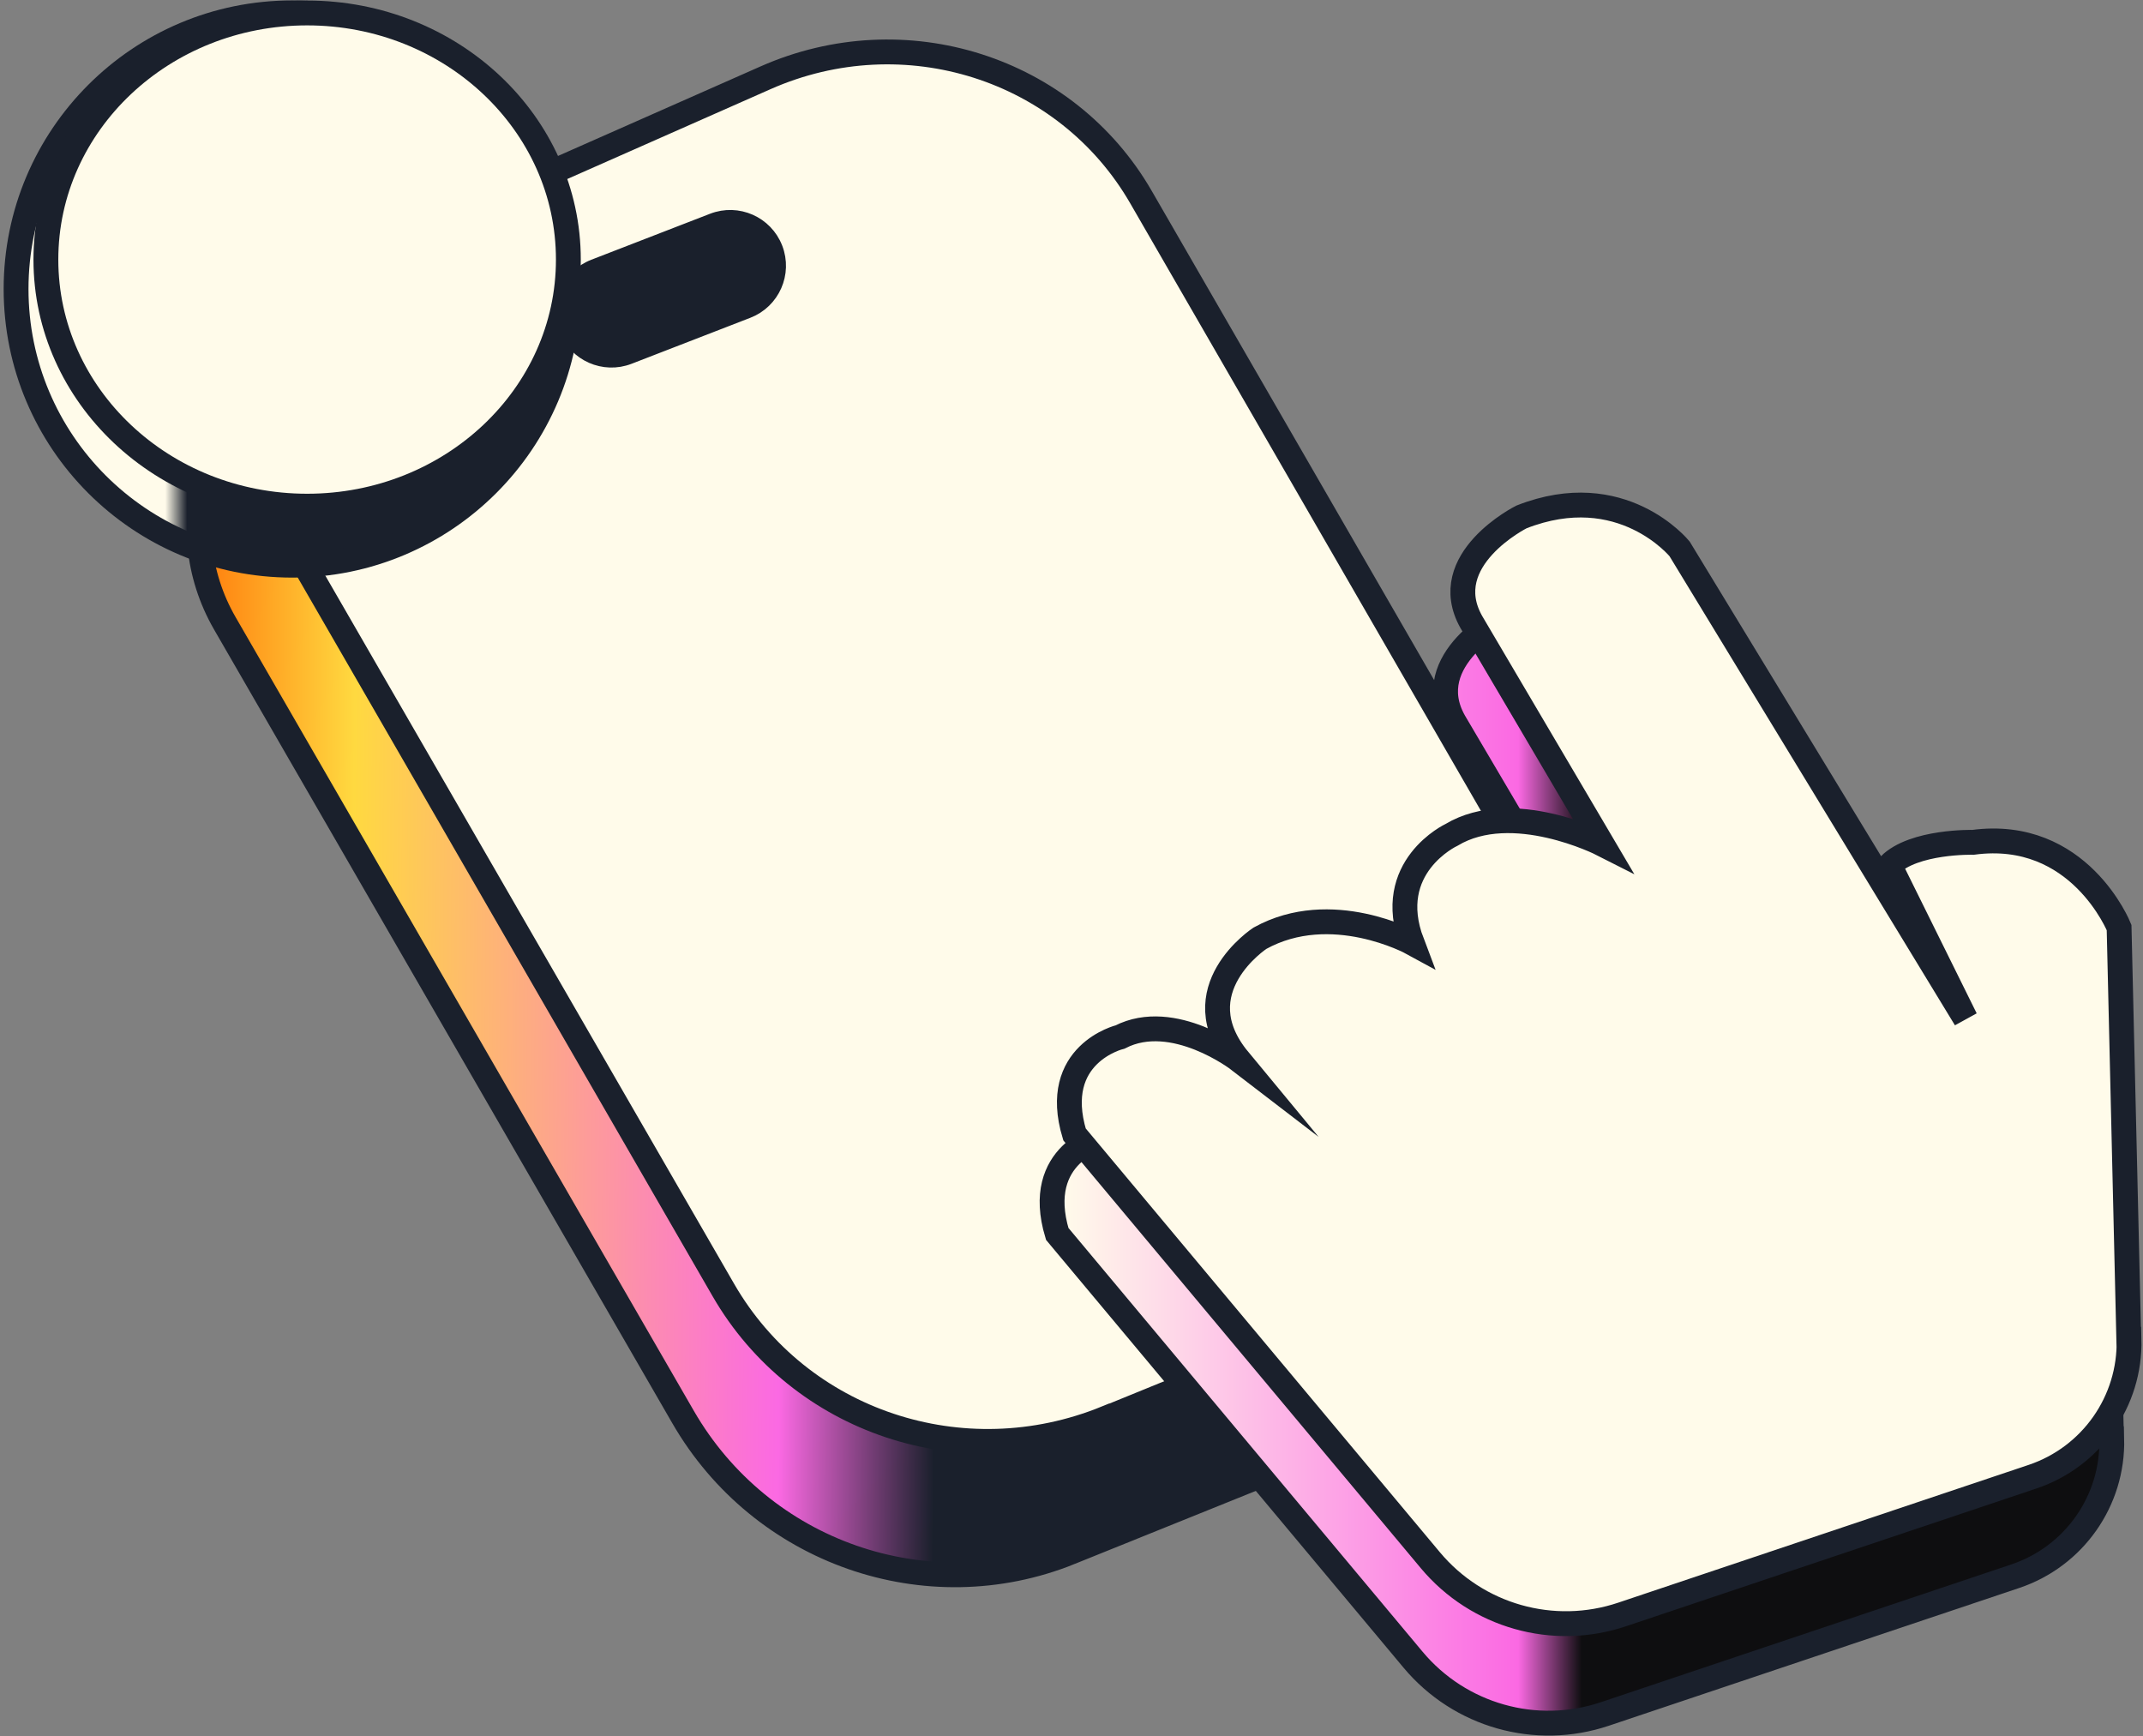 <svg width="400" height="324" viewBox="0 0 400 324" fill="none" xmlns="http://www.w3.org/2000/svg">
<rect x="0" y="0" width="400" height="324" fill="#808080" stroke="none"/>
<path d="M199.762 289.724L274.098 259.744C293.969 251.721 302.038 227.839 291.21 209.081L203.448 57.092C189.119 32.259 158.582 22.08 132.59 33.465L58.138 66.089C38.893 74.528 31.357 97.97 41.977 116.357L127.489 264.45C142.097 289.77 172.958 300.552 199.785 289.724H199.762Z" fill="url(#paint0_linear_63_1676)" stroke="#1A202C" stroke-width="4.637" stroke-miterlimit="10"/>
<path d="M206.532 264.682L280.706 234.424C300.531 226.332 308.832 202.844 298.305 184.596L212.978 36.804C199.043 12.643 168.831 3.044 142.885 14.521L68.549 47.377C49.327 55.863 41.559 78.911 51.9 96.788L135.025 240.777C149.238 265.401 179.729 275.58 206.509 264.659L206.532 264.682Z" fill="#FFFBEA" stroke="#1A202C" stroke-width="4.637" stroke-miterlimit="10"/>
<path d="M132.953 40.975L110.792 49.558C106.027 51.403 103.66 56.762 105.505 61.526C107.35 66.291 112.709 68.657 117.474 66.812L139.635 58.229C144.4 56.384 146.767 51.026 144.922 46.261C143.077 41.497 137.718 39.13 132.953 40.975Z" fill="#1A202C" stroke="#1A202C" stroke-width="2.319"/>
<path d="M54.544 105.483C26.077 105.483 3 82.406 3 53.939C3 25.472 26.077 2.395 54.544 2.395C83.011 2.395 106.088 25.472 106.088 53.939C106.088 82.406 83.011 105.483 54.544 105.483Z" fill="url(#paint1_linear_63_1676)" stroke="#1A202C" stroke-width="4.637" stroke-miterlimit="10"/>
<path d="M57.326 94.469C30.396 94.469 8.565 73.863 8.565 48.444C8.565 23.024 30.396 2.418 57.326 2.418C84.257 2.418 106.088 23.024 106.088 48.444C106.088 73.863 84.257 94.469 57.326 94.469Z" fill="#FFFBEA" stroke="#1A202C" stroke-width="4.637" stroke-miterlimit="10"/>
<path d="M394.122 268.526L392.314 191.685C392.314 191.685 384.894 173.136 365.069 175.779C365.069 175.779 354.009 175.501 349.465 180.046L363.655 208.728L310.279 121.012C310.279 121.012 299.497 107.68 280.763 115.053C280.763 115.053 264.857 123.006 271.395 134.646L295.811 176.081C295.811 176.081 279.07 167.571 267.709 174.388C267.709 174.388 254.933 180.347 260.335 194.537C260.335 194.537 245.287 186.306 231.955 193.679C231.955 193.679 217.185 203.325 227.99 216.379C227.99 216.379 215.794 207.012 205.846 212.113C205.846 212.113 192.792 215.243 197.337 230.291L263.767 309.775C272.485 320.186 286.675 324.22 299.567 319.884L376.176 294.17C387.143 290.484 394.447 280.096 394.169 268.526H394.122Z" fill="url(#paint2_linear_63_1676)" stroke="#1A202C" stroke-width="4.637" stroke-miterlimit="10"/>
<path d="M397.346 249.954L395.537 173.113C395.537 173.113 388.118 154.564 368.293 157.207C368.293 157.207 357.233 156.929 352.688 161.473L366.879 190.155L313.503 102.44C313.503 102.44 302.721 89.108 283.986 96.481C283.986 96.481 268.08 104.434 274.619 116.074L299.034 157.508C299.034 157.508 282.294 148.999 270.932 155.816C270.932 155.816 258.156 161.775 263.559 175.965C263.559 175.965 248.511 167.734 235.178 175.107C235.178 175.107 220.408 184.753 231.213 197.807C231.213 197.807 219.017 188.439 209.07 193.54C209.07 193.54 196.016 196.671 200.561 211.719L266.99 291.203C275.709 301.613 289.899 305.648 302.791 301.312L379.399 275.598C390.367 271.911 397.67 261.524 397.392 249.954H397.346Z" fill="#FFFBEA" stroke="#1A202C" stroke-width="4.637" stroke-miterlimit="10"/>
<defs>
<linearGradient id="paint0_linear_63_1676" x1="286.173" y1="163.825" x2="27.104" y2="161.564" gradientUnits="userSpaceOnUse">
<stop offset="0.428" stop-color="#1A202C"/>
<stop offset="0.54" stop-color="#FB69E3"/>
<stop offset="0.85" stop-color="#FFD940"/>
<stop offset="0.99" stop-color="#FF6600"/>
</linearGradient>
<linearGradient id="paint1_linear_63_1676" x1="106.088" y1="53.939" x2="3" y2="53.939" gradientUnits="userSpaceOnUse">
<stop offset="0.69" stop-color="#1A202C"/>
<stop offset="0.73" stop-color="#FFFBEA"/>
</linearGradient>
<linearGradient id="paint2_linear_63_1676" x1="394.145" y1="217.214" x2="196.34" y2="217.214" gradientUnits="userSpaceOnUse">
<stop offset="0.5" stop-color="#0E0E10"/>
<stop offset="0.56" stop-color="#FB69E3"/>
<stop offset="0.99" stop-color="#FFFBEA"/>
</linearGradient>
</defs>
</svg>
